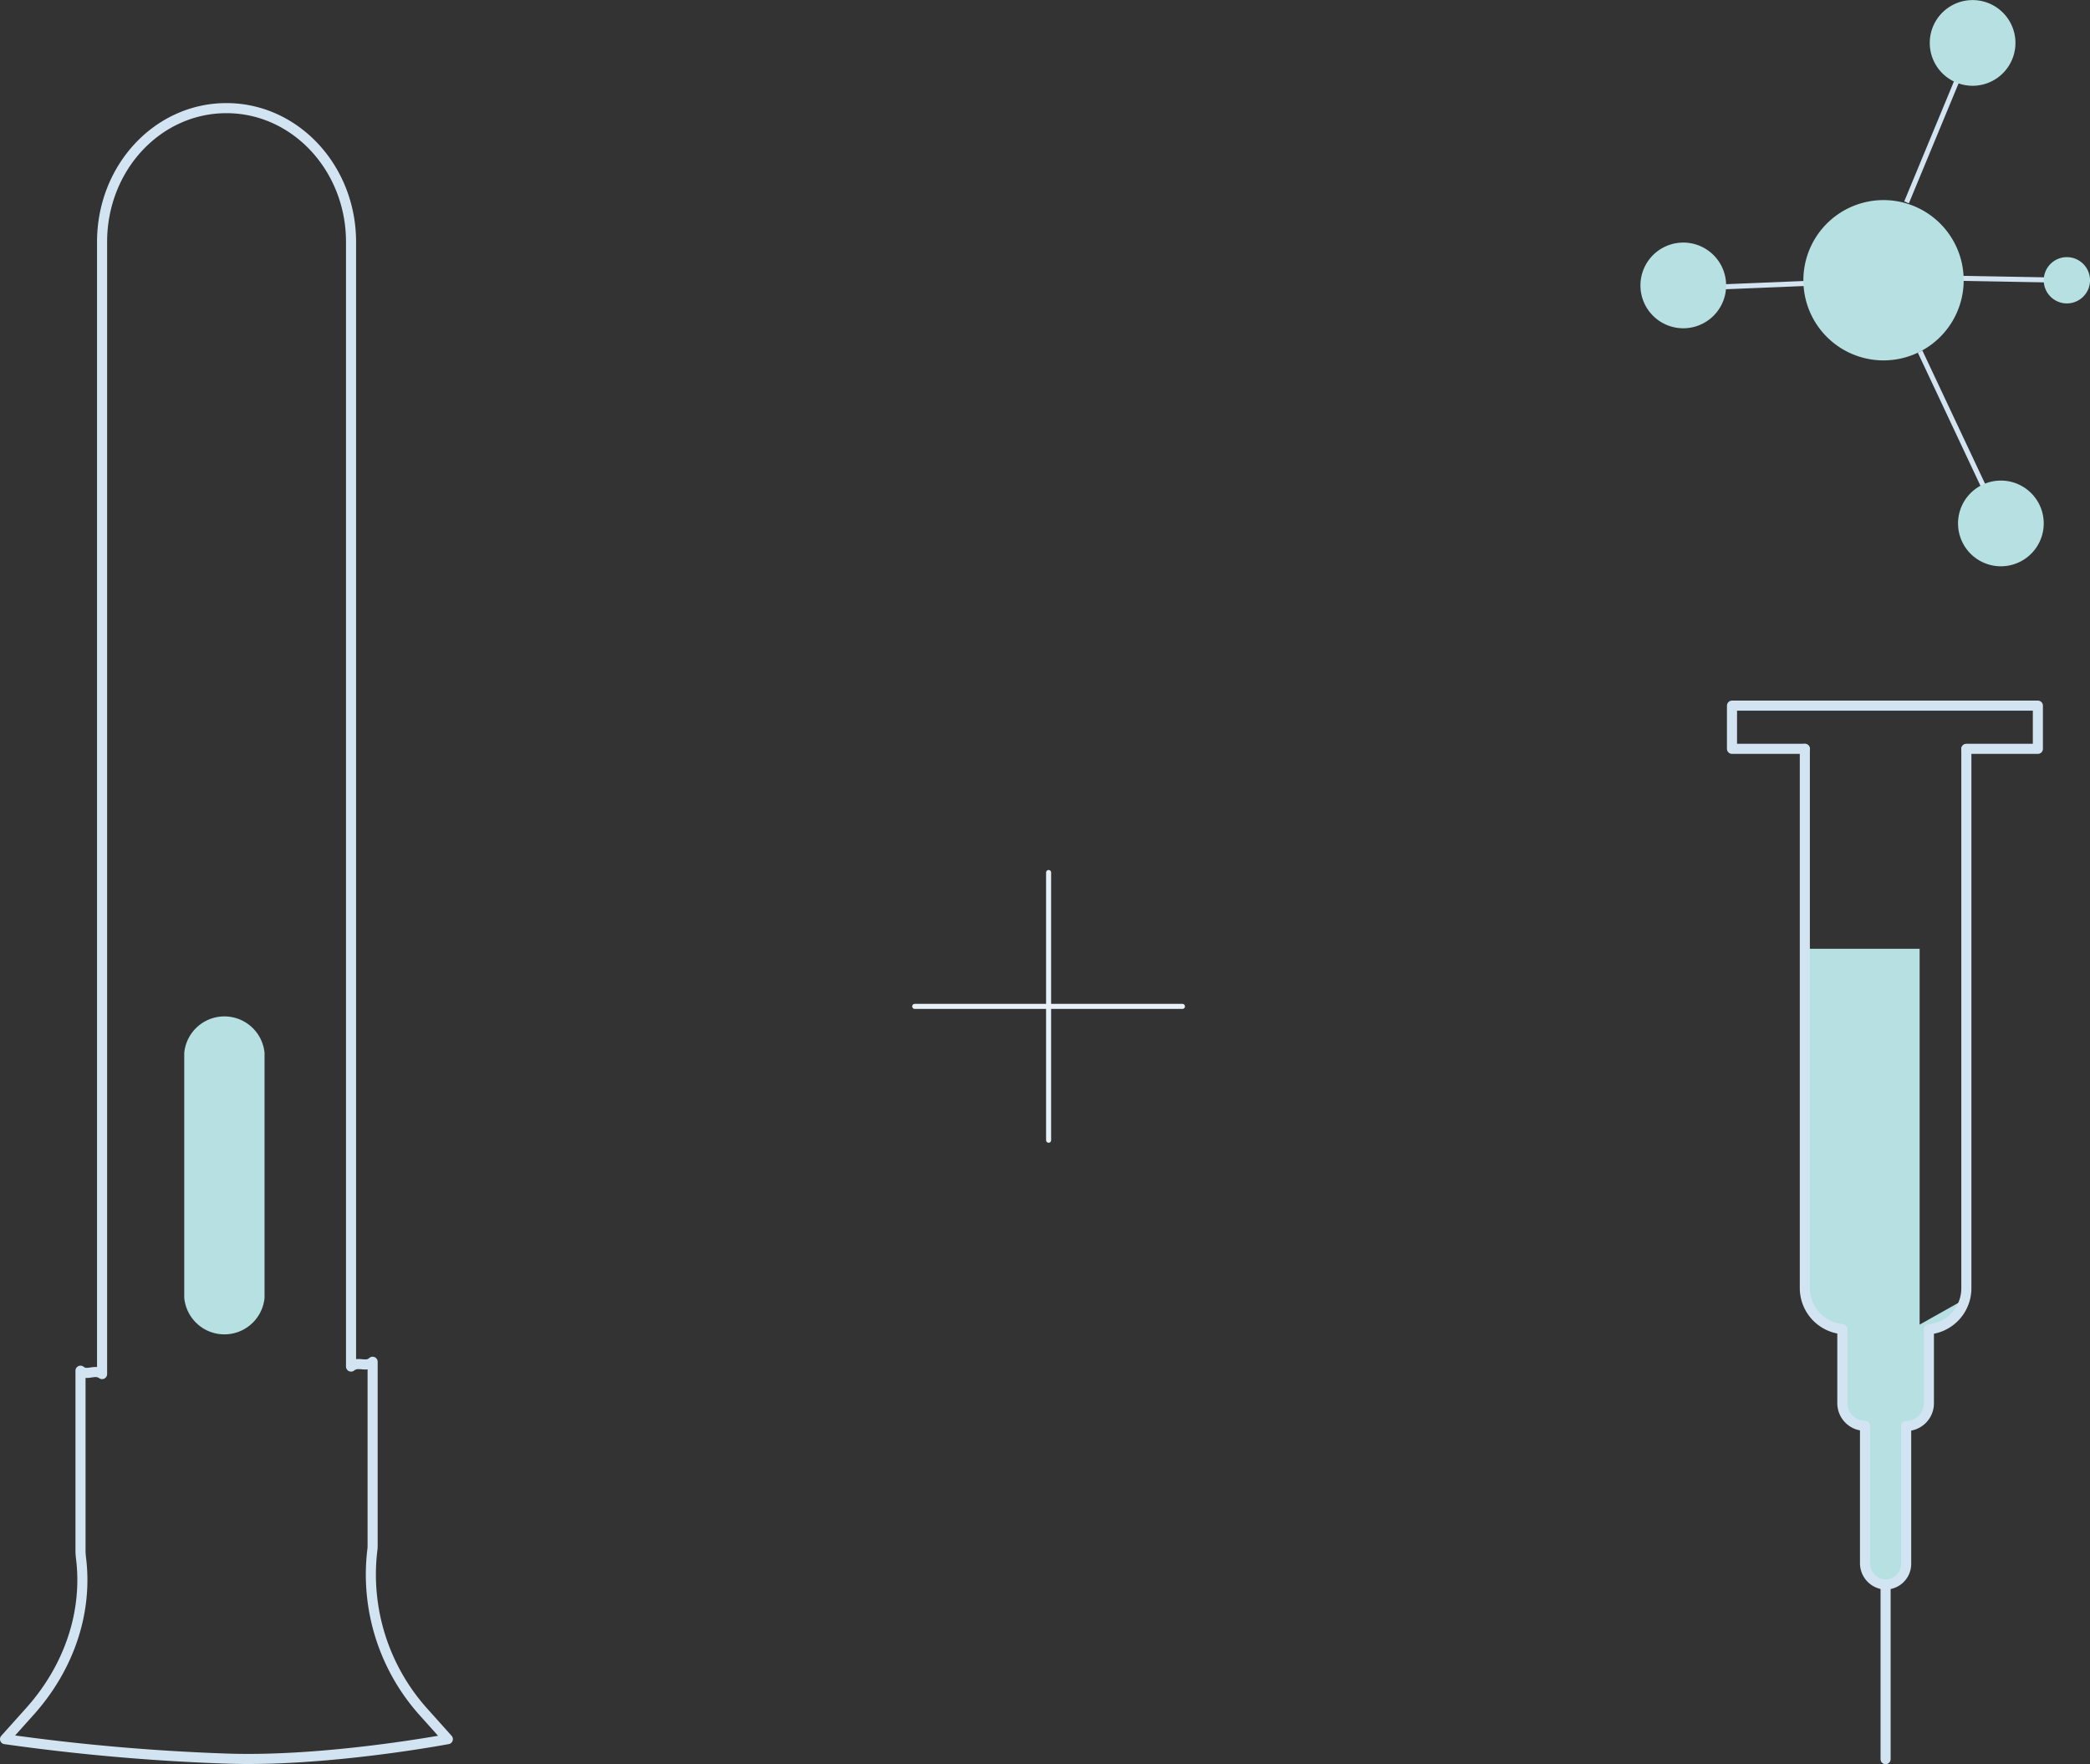 <?xml version="1.0" encoding="UTF-8"?>
<svg xmlns="http://www.w3.org/2000/svg" xmlns:xlink="http://www.w3.org/1999/xlink" viewBox="0 0 414.61 349.97" width="414.61" height="349.97" x="0" y="0"><rect x="0" y="0" width="414.61" height="349.97" fill="#333333" stroke="none"/><defs><style>.cls-1,.cls-2,.cls-5,.cls-6{fill:none;}.cls-2,.cls-6{stroke:#d2e4f2;}.cls-2{stroke-miterlimit:10;}.cls-3{clip-path:url(#clip-path);}.cls-4{fill:#b7e0e3;}.cls-5{stroke:#e8f1f8;}.cls-5,.cls-6{stroke-linecap:round;stroke-linejoin:round;}.cls-6{stroke-width:2px;}</style><clipPath id="clip-path" transform="translate(-2.75 0)"><rect class="cls-1" width="417.36" height="352.72"/></clipPath></defs><title>image_1</title><g id="Layer_2" data-name="Layer 2"><g id="Layer_1-2" data-name="Layer 1"><line class="cls-2" x1="378.22" y1="40.14" x2="391.75" y2="7.48"/><line class="cls-2" x1="338.93" y1="57.01" x2="358.13" y2="56.23"/><g class="cls-3"><path class="cls-4" d="M342.9,62.41a8.5,8.5,0,1,1-.42-12,8.5,8.5,0,0,1,.42,12" transform="translate(-2.75 0)"/><path class="cls-4" d="M400.3,14.3a8.5,8.5,0,1,1-.43-12,8.5,8.5,0,0,1,.43,12" transform="translate(-2.75 0)"/><line class="cls-2" x1="394.27" y1="98.15" x2="380.9" y2="69.73"/><line class="cls-2" x1="410.03" y1="55.6" x2="386.42" y2="55.17"/><path class="cls-4" d="M384.65,42a15.9,15.9,0,1,1-21.84,5.34A15.9,15.9,0,0,1,384.65,42" transform="translate(-2.75 0)"/><path class="cls-4" d="M416.13,58.73a4.59,4.59,0,1,1-.23-6.49,4.59,4.59,0,0,1,.23,6.49" transform="translate(-2.75 0)"/><path class="cls-4" d="M405.91,109.62a8.5,8.5,0,1,1-.43-12,8.5,8.5,0,0,1,.43,12" transform="translate(-2.75 0)"/><line class="cls-5" x1="181.46" y1="199.64" x2="234.57" y2="199.64"/><line class="cls-5" x1="208.02" y1="226.19" x2="208.02" y2="173.08"/><path class="cls-4" d="M360.52,255.58a8.18,8.18,0,0,0,7.44,8.13v14.67a4.49,4.49,0,0,0,4.5,4.5V310a4.25,4.25,0,0,0,3.66,4.3,4.09,4.09,0,0,0,4.5-4.06V282.88a4.49,4.49,0,0,0,4.5-4.5V263.71a8.19,8.19,0,0,0,7.06-5.78l-8.62,4.84V188.21h-23Z" transform="translate(-2.75 0)"/><path class="cls-6" d="M360.79,148.55v107a8.19,8.19,0,0,0,7.44,8.12v14.67a4.49,4.49,0,0,0,4.5,4.5V310a4.24,4.24,0,0,0,3.66,4.3,4.09,4.09,0,0,0,4.5-4.06V282.88a4.5,4.5,0,0,0,4.51-4.5V263.71a8.18,8.18,0,0,0,7.43-8.12v-107" transform="translate(-2.75 0)"/><line class="cls-6" x1="374.06" y1="348.97" x2="374.06" y2="314.27"/><polyline class="cls-6" points="390.08 148.55 404.27 148.55 404.27 139.98 343.59 139.98 343.59 148.55 358.04 148.55"/><path class="cls-4" d="M55.23,208.88v48.57a8,8,0,0,1-15.93,0V208.88a8,8,0,0,1,15.93,0" transform="translate(-2.75 0)"/><path class="cls-6" d="M86.68,339.52a40.81,40.81,0,0,1-10.07-32,6.43,6.43,0,0,0,.06-.8V270.14c-1.36,1.23-2.8-.22-4.28.95V48c0-14.66-11.07-26.55-24.72-26.55S23,33.29,23,48V272.58c-1.49-1.08-2.94.46-4.28-.67v35.82a14.89,14.89,0,0,0,.13,1.58c1.26,10.72-2.47,21.45-9.91,29.9L3.75,345a414.54,414.54,0,0,0,43.73,3.85c19.84.74,44.11-3.85,44.11-3.85Z" transform="translate(-2.75 0)"/></g></g></g></svg>
